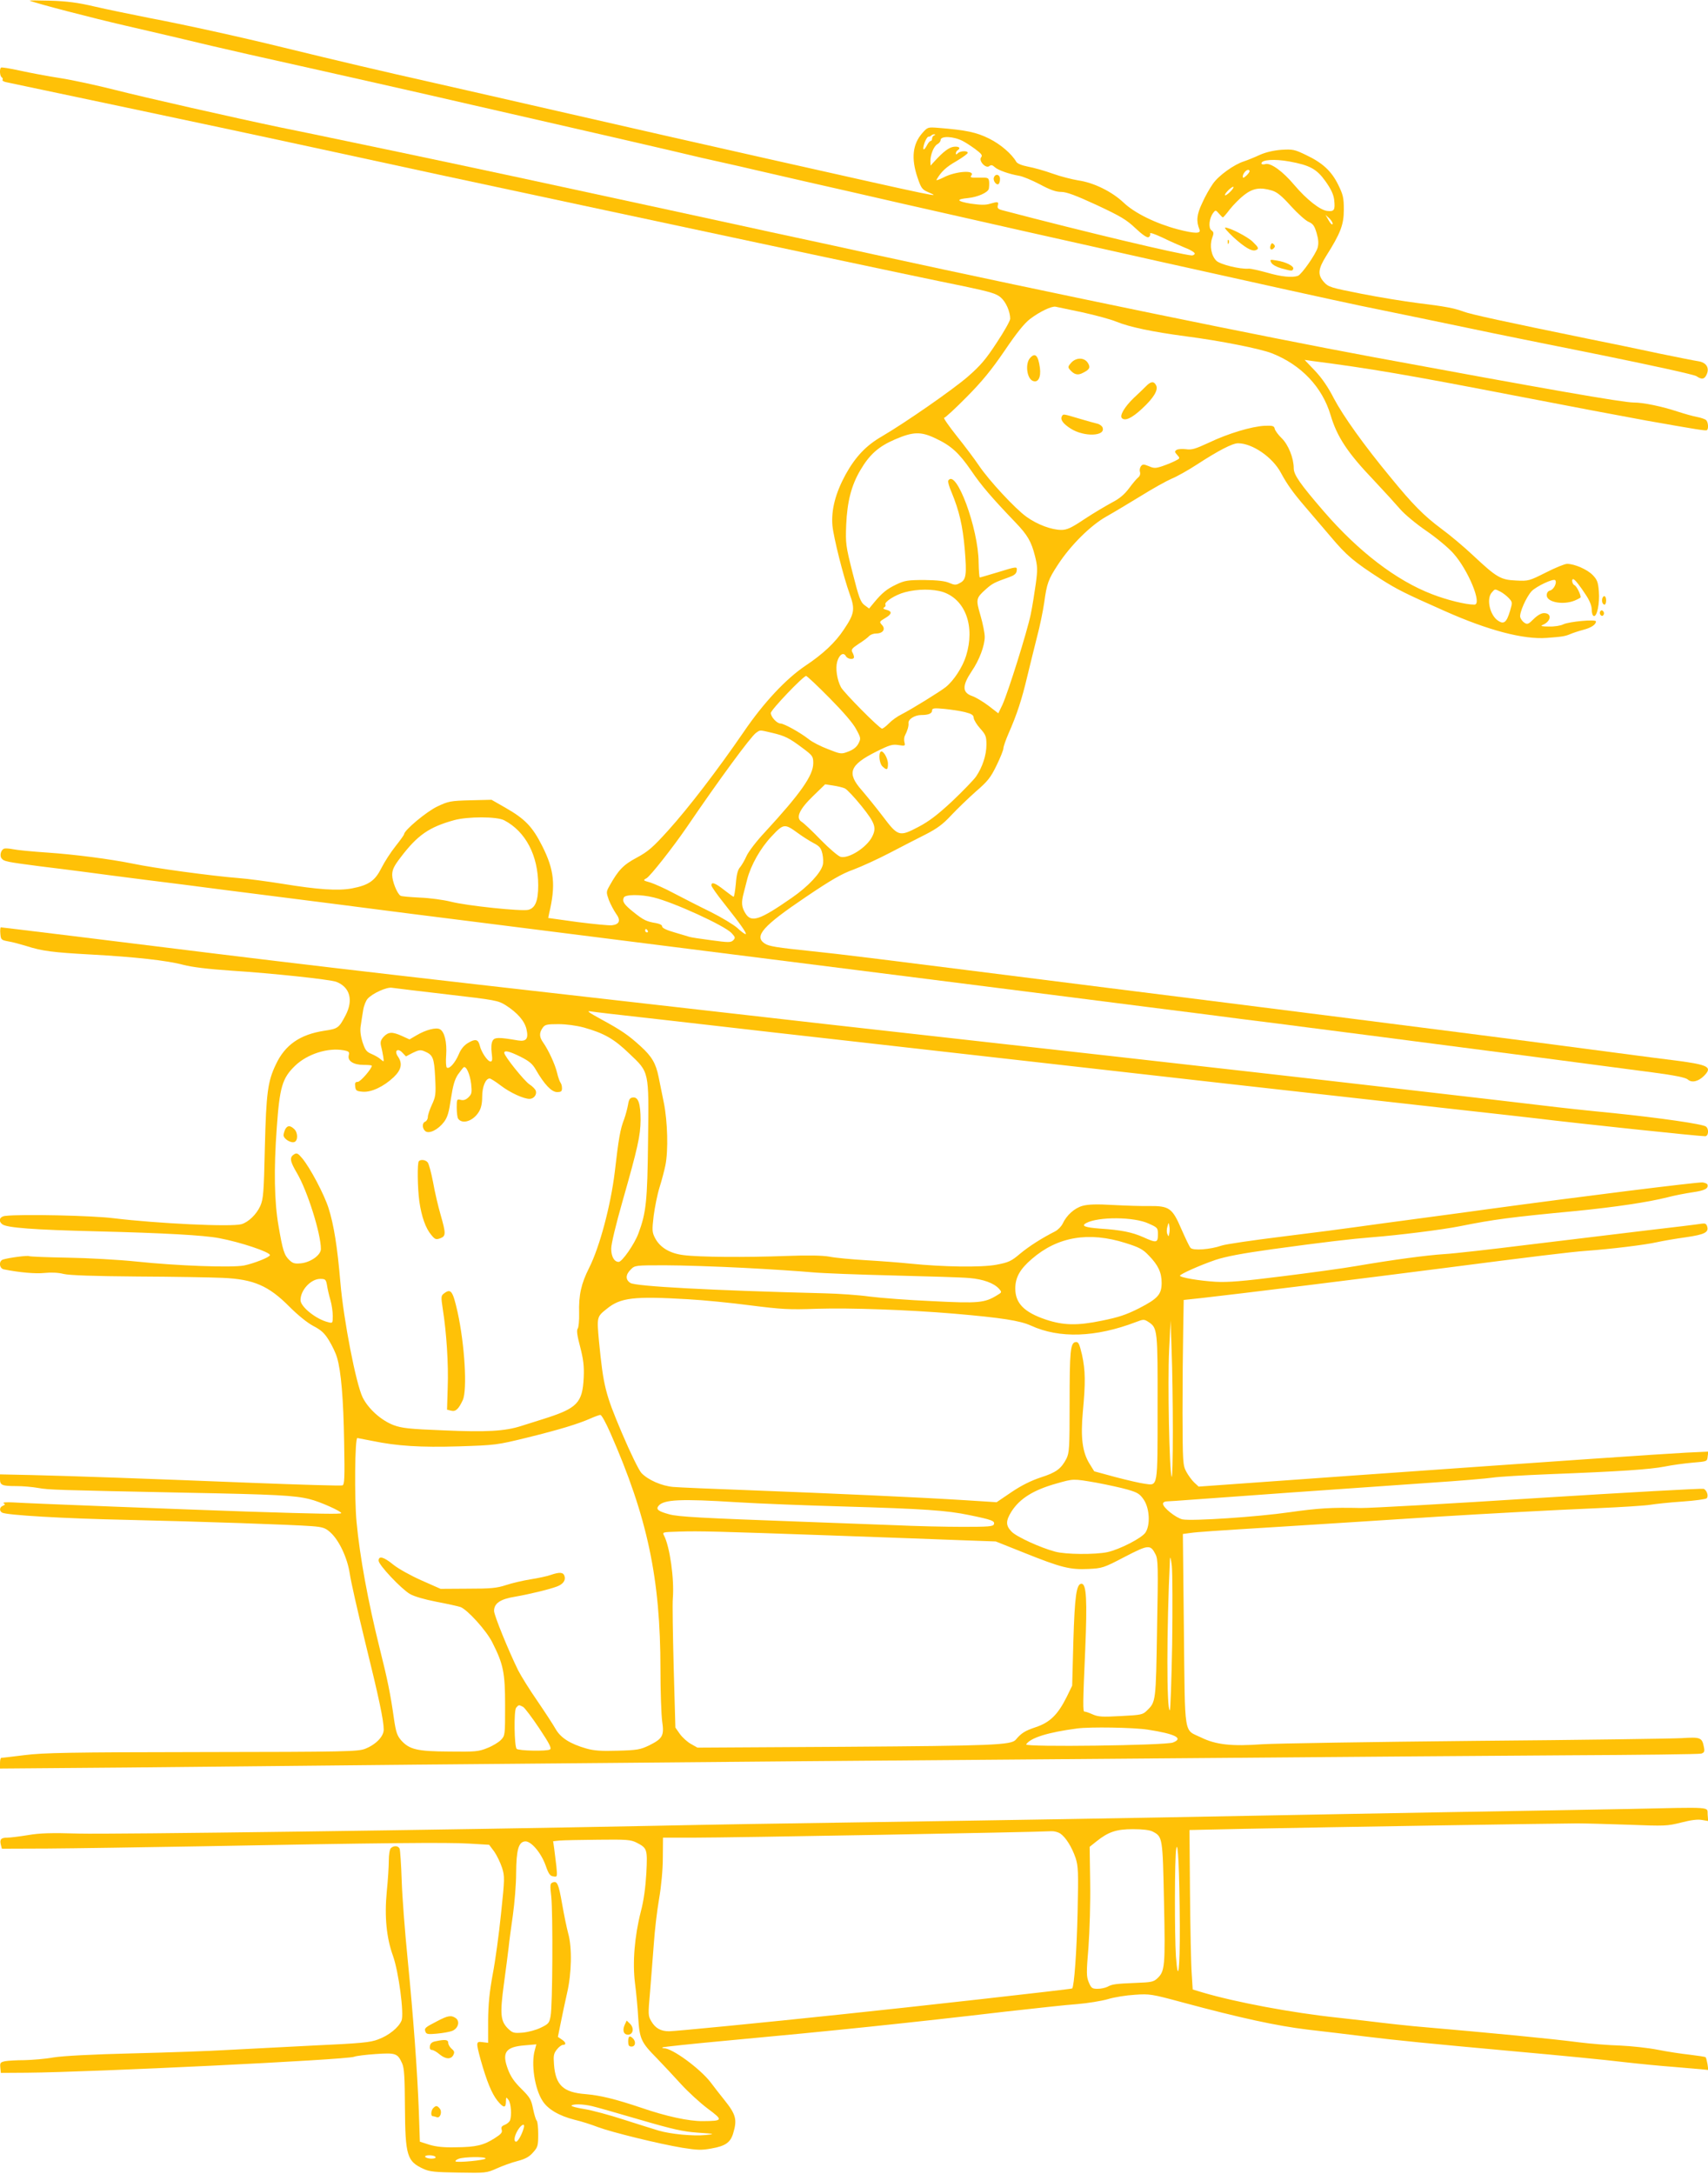 <?xml version="1.0" standalone="no"?>
<!DOCTYPE svg PUBLIC "-//W3C//DTD SVG 20010904//EN"
 "http://www.w3.org/TR/2001/REC-SVG-20010904/DTD/svg10.dtd">
<svg version="1.0" xmlns="http://www.w3.org/2000/svg"
 width="1006pt" height="1280pt" viewBox="0 0 1006 1280"
 preserveAspectRatio="xMidYMid meet">
<g transform="translate(0,1280) scale(0.1,-0.1)"
fill="#ffc107" stroke="none">
<path d="M175 12796 c37 -16 377 -104 560 -146 234 -54 318 -74 511 -120 67
-16 326 -75 575 -130 250 -56 569 -128 709 -160 140 -32 356 -82 480 -110 443
-101 876 -201 935 -215 155 -37 237 -56 325 -75 52 -12 131 -29 175 -40 44
-10 179 -41 300 -69 121 -27 378 -86 570 -130 825 -188 2399 -539 2697 -601
293 -60 437 -90 653 -135 121 -26 464 -95 763 -155 305 -62 552 -116 564 -125
31 -21 47 -19 60 10 18 39 -2 71 -49 78 -21 3 -126 24 -233 46 -107 23 -294
62 -415 86 -488 100 -692 144 -734 160 -57 21 -110 31 -274 51 -72 9 -220 33
-327 54 -183 36 -196 40 -222 69 -38 43 -35 76 12 152 86 136 105 186 105 274
0 70 -4 88 -33 147 -40 81 -92 129 -189 175 -68 33 -79 35 -146 31 -47 -4 -91
-14 -127 -30 -30 -14 -72 -31 -93 -38 -58 -18 -150 -84 -183 -132 -17 -24 -46
-74 -63 -113 -33 -69 -36 -107 -16 -157 10 -25 -29 -24 -129 2 -128 34 -253
95 -318 157 -69 65 -176 118 -268 131 -36 6 -104 23 -151 40 -47 17 -112 35
-145 41 -36 7 -62 18 -68 28 -26 46 -93 104 -160 137 -74 37 -136 50 -297 63
-65 5 -65 5 -97 -31 -57 -65 -66 -149 -28 -261 21 -62 27 -71 62 -86 74 -33
112 -41 -926 192 -479 108 -763 172 -1260 286 -371 85 -508 116 -715 163 -325
73 -567 130 -895 210 -252 62 -584 135 -795 175 -104 21 -248 50 -320 67 -98
23 -162 31 -260 34 -72 2 -125 2 -120 0z m5328 -793 c-7 -2 -13 -11 -13 -19 0
-8 -4 -14 -8 -14 -5 0 -15 -11 -22 -25 -20 -38 -29 -30 -15 13 7 20 18 37 23
37 6 0 14 3 18 8 4 4 12 7 18 6 6 0 5 -3 -1 -6z m167 -33 c14 -7 47 -28 73
-47 39 -29 45 -38 36 -49 -17 -21 28 -69 48 -52 10 8 18 7 32 -6 19 -18 85
-41 143 -51 21 -3 76 -26 122 -50 61 -33 96 -45 126 -45 32 0 85 -20 209 -77
141 -66 175 -86 228 -136 40 -38 68 -57 77 -54 9 4 13 13 10 21 -3 9 23 0 73
-23 43 -21 104 -48 136 -61 32 -12 56 -28 54 -34 -2 -6 -10 -10 -18 -10 -76 7
-628 138 -1111 265 -29 7 -35 13 -31 29 6 23 1 24 -47 10 -25 -8 -57 -7 -113
1 -83 14 -89 26 -14 33 56 6 115 32 121 54 2 10 3 28 2 42 -3 24 -6 25 -60 24
-45 -1 -54 1 -46 11 30 36 -92 28 -165 -11 -26 -13 -43 -18 -39 -12 28 48 57
75 117 109 37 22 67 44 67 49 0 14 -44 12 -58 -2 -9 -9 -12 -9 -12 -1 0 7 5
15 10 18 21 13 9 24 -21 21 -29 -3 -63 -29 -115 -86 l-23 -25 -1 26 c0 39 20
88 41 100 10 5 19 16 19 24 0 26 76 23 130 -5z m1925 -121 c120 -22 160 -44
211 -115 33 -46 48 -78 52 -109 7 -62 1 -72 -41 -67 -42 5 -121 67 -194 153
-67 80 -138 131 -169 123 -14 -4 -24 -2 -24 4 0 22 78 27 165 11z m-235 -57
c0 -5 -9 -17 -20 -27 -16 -14 -20 -15 -20 -4 0 16 19 39 32 39 4 0 8 -4 8 -8z
m-110 -117 c-13 -14 -28 -25 -33 -25 -6 0 0 11 13 25 13 14 28 25 33 25 6 0 0
-11 -13 -25z m242 3 c30 -9 58 -32 111 -91 40 -44 87 -86 104 -93 27 -12 35
-23 48 -67 11 -38 12 -61 6 -85 -12 -40 -94 -157 -116 -166 -33 -12 -98 -6
-183 19 -48 13 -96 24 -107 23 -52 -4 -169 25 -191 47 -30 30 -40 88 -25 132
11 30 11 36 -4 47 -19 14 -13 72 11 103 13 17 15 17 33 -4 11 -13 21 -23 24
-23 2 0 21 21 41 48 21 26 58 64 84 84 52 40 94 47 164 26z m357 -197 c-3 -7
-13 3 -23 21 l-19 33 23 -21 c12 -12 21 -27 19 -33z"/>
<path d="M5854 11755 c-7 -18 14 -47 27 -39 5 3 9 16 9 30 0 27 -27 34 -36 9z"/>
<path d="M7264 11404 c66 -60 109 -86 132 -77 21 8 18 15 -18 50 -31 30 -137
84 -162 83 -6 -1 16 -26 48 -56z"/>
<path d="M7231 11374 c0 -11 3 -14 6 -6 3 7 2 16 -1 19 -3 4 -6 -2 -5 -13z"/>
<path d="M7484 11356 c-8 -22 3 -33 18 -18 9 9 9 15 0 24 -9 9 -13 7 -18 -6z"/>
<path d="M7488 11253 c7 -12 31 -25 59 -33 63 -17 65 -17 70 -3 6 16 -44 41
-97 49 -40 7 -42 6 -32 -13z"/>
<path d="M6 12402 c-10 -9 -7 -50 4 -57 6 -4 8 -10 5 -15 -3 -5 7 -11 22 -14
154 -32 1402 -296 1543 -327 102 -22 246 -53 320 -69 301 -65 519 -112 693
-150 187 -40 1443 -309 1872 -400 132 -28 312 -66 400 -85 335 -71 637 -135
815 -171 156 -33 189 -43 215 -66 30 -26 55 -83 55 -125 0 -11 -35 -74 -79
-140 -64 -98 -95 -135 -172 -202 -87 -75 -361 -266 -504 -350 -94 -54 -156
-120 -214 -224 -60 -110 -86 -209 -78 -302 7 -71 64 -298 102 -404 32 -88 28
-115 -35 -208 -50 -76 -124 -145 -225 -212 -115 -77 -248 -219 -365 -391 -153
-223 -324 -446 -443 -578 -92 -102 -120 -126 -187 -162 -79 -42 -108 -73 -159
-164 -21 -37 -21 -39 -5 -85 10 -25 29 -61 42 -80 30 -40 21 -64 -24 -69 -16
-2 -107 7 -202 19 l-173 24 5 25 c40 168 31 258 -41 400 -57 113 -101 158
-214 223 l-84 48 -125 -3 c-116 -3 -130 -6 -193 -36 -63 -29 -197 -141 -197
-164 0 -4 -23 -36 -50 -70 -28 -35 -65 -92 -83 -128 -38 -76 -75 -102 -175
-121 -82 -15 -198 -7 -407 27 -88 14 -205 30 -260 34 -154 12 -502 59 -623 85
-134 27 -341 54 -502 65 -91 6 -182 15 -204 20 -21 4 -44 6 -52 3 -19 -7 -28
-42 -14 -58 14 -17 29 -20 220 -45 85 -10 207 -26 270 -34 63 -9 222 -29 353
-46 130 -16 342 -43 470 -60 127 -16 340 -43 472 -60 132 -17 308 -39 390 -50
83 -11 366 -47 630 -80 1417 -179 3185 -402 3950 -500 176 -22 426 -54 555
-71 129 -16 303 -38 385 -49 83 -11 240 -31 350 -45 506 -65 1376 -179 1684
-220 128 -17 190 -30 202 -41 23 -21 62 -12 95 21 52 52 28 65 -161 90 -66 8
-205 26 -310 40 -199 26 -451 59 -570 75 -361 47 -1602 205 -2475 314 -591 75
-1199 151 -1350 170 -151 19 -324 39 -385 45 -212 22 -255 29 -280 45 -66 43
-13 103 242 275 148 100 212 137 280 161 48 18 144 62 213 98 69 36 164 85
212 109 68 35 102 60 150 112 35 37 100 100 145 140 72 62 88 83 123 155 22
45 40 90 40 100 0 10 14 50 31 89 49 111 78 201 109 332 16 66 42 172 58 235
17 63 35 153 42 200 16 116 24 138 81 225 75 115 193 232 286 284 43 24 134
79 203 121 69 43 150 88 180 101 30 12 98 50 150 84 126 82 209 125 242 125
84 0 204 -82 253 -175 36 -67 72 -117 139 -195 31 -36 99 -116 152 -178 96
-114 137 -149 302 -255 92 -58 137 -81 372 -185 256 -114 463 -168 600 -158
95 7 109 10 140 23 14 6 47 17 73 24 48 12 77 31 77 50 0 14 -159 -1 -192 -17
-15 -8 -53 -14 -85 -13 -41 0 -52 3 -38 9 51 20 58 70 9 70 -16 0 -39 -13 -61
-35 -30 -30 -37 -33 -54 -22 -11 7 -22 22 -25 33 -6 25 35 118 67 153 28 29
128 76 139 65 12 -14 -8 -55 -30 -61 -13 -3 -20 -14 -20 -28 0 -41 97 -59 165
-31 19 8 35 17 35 19 0 18 -24 66 -36 71 -13 5 -20 36 -8 36 9 0 39 -38 76
-95 21 -32 33 -62 33 -84 0 -19 5 -36 12 -38 19 -7 36 75 30 145 -4 54 -10 69
-36 96 -32 33 -107 66 -151 66 -14 0 -70 -23 -125 -51 -98 -49 -102 -51 -176
-47 -91 4 -114 18 -254 149 -51 48 -134 118 -186 156 -102 76 -168 142 -300
304 -155 187 -278 360 -332 462 -34 67 -72 122 -112 164 l-61 64 41 -6 c342
-44 559 -81 1195 -204 336 -65 632 -121 775 -147 305 -54 350 -61 358 -57 12
7 8 50 -5 60 -7 6 -31 14 -53 18 -22 4 -72 18 -112 31 -94 31 -203 54 -261 54
-64 0 -526 81 -1542 269 -632 117 -1867 371 -2925 601 -154 34 -361 79 -460
100 -99 21 -232 50 -295 64 -241 52 -629 137 -1090 236 -345 75 -916 196
-1225 260 -187 39 -383 80 -435 90 -268 56 -798 176 -970 220 -107 27 -253 59
-325 70 -71 11 -178 31 -237 44 -59 13 -109 21 -112 18z m6369 -1441 c77 -17
167 -41 200 -55 79 -32 213 -60 408 -86 202 -26 439 -73 508 -100 173 -68 297
-199 346 -364 38 -128 100 -222 253 -382 63 -67 134 -145 158 -173 24 -28 92
-85 152 -126 60 -41 132 -101 160 -133 88 -98 172 -302 124 -302 -51 0 -161
27 -251 62 -210 81 -432 251 -636 487 -139 161 -177 215 -177 254 0 60 -32
139 -71 177 -20 19 -38 44 -41 55 -3 17 -11 20 -60 18 -76 -4 -214 -45 -327
-99 -80 -37 -102 -44 -135 -39 -23 3 -48 1 -56 -4 -12 -8 -12 -13 4 -30 17
-19 17 -20 -11 -34 -15 -8 -49 -22 -75 -31 -41 -14 -51 -14 -81 -1 -30 12 -37
13 -47 0 -6 -8 -9 -23 -6 -33 4 -12 0 -25 -10 -33 -10 -8 -34 -37 -54 -64 -27
-36 -56 -61 -101 -84 -35 -19 -108 -62 -161 -97 -79 -53 -104 -64 -137 -64
-57 0 -141 31 -205 77 -66 47 -222 215 -281 303 -24 36 -82 113 -130 173 -47
59 -80 107 -74 107 6 0 66 55 133 123 92 93 145 158 223 272 71 105 116 161
150 187 58 44 128 77 151 72 10 -2 80 -17 157 -33z m-865 -742 c92 -43 138
-85 211 -191 59 -87 121 -159 259 -303 73 -76 94 -113 116 -199 15 -60 16 -80
5 -161 -7 -51 -20 -133 -30 -182 -22 -105 -132 -455 -166 -531 l-25 -52 -57
44 c-32 24 -75 50 -95 57 -62 21 -62 61 -4 148 44 64 76 150 76 201 0 22 -11
78 -25 126 -28 96 -27 102 32 155 37 33 50 40 138 71 28 10 41 20 43 36 4 28
4 28 -113 -8 -54 -16 -100 -30 -104 -30 -3 0 -6 39 -7 88 -1 200 -133 557
-179 482 -3 -5 5 -35 19 -67 46 -111 66 -198 78 -334 13 -154 9 -183 -29 -202
-23 -13 -31 -12 -62 1 -25 11 -69 16 -146 17 -98 0 -116 -3 -165 -26 -57 -27
-85 -50 -133 -108 l-28 -34 -27 20 c-23 17 -33 43 -70 189 -41 162 -42 174
-38 284 6 138 31 233 83 321 55 94 109 141 205 182 107 46 152 47 238 6z m45
-905 c132 -45 189 -203 135 -376 -20 -65 -72 -145 -119 -183 -32 -26 -204
-132 -261 -161 -25 -12 -58 -36 -74 -53 -17 -17 -35 -31 -41 -31 -15 0 -226
213 -242 244 -23 44 -33 110 -22 150 12 42 37 58 51 33 10 -19 48 -23 48 -6 0
6 -4 19 -10 29 -8 15 -2 23 39 50 27 17 55 38 61 46 7 7 25 14 40 14 40 0 58
25 35 50 -17 19 -16 20 19 41 41 24 42 40 5 49 -16 4 -20 8 -11 14 7 4 10 11
7 16 -9 15 58 58 115 73 74 20 166 20 225 1z m3283 2 c15 -8 37 -25 49 -38 21
-23 22 -25 7 -75 -20 -67 -36 -81 -70 -58 -49 32 -71 130 -37 167 19 22 17 21
51 4z m-3952 -626 c82 -83 139 -149 157 -184 28 -51 28 -55 13 -84 -10 -20
-30 -36 -59 -47 -42 -16 -44 -16 -120 14 -42 16 -94 42 -114 59 -50 39 -145
92 -166 92 -21 0 -57 39 -57 62 0 18 191 218 208 218 5 0 67 -58 138 -130z
m798 -83 c39 -10 50 -17 51 -34 1 -12 18 -40 38 -62 33 -37 37 -47 37 -96 0
-60 -23 -131 -61 -187 -14 -20 -77 -85 -140 -145 -87 -81 -137 -119 -200 -152
-112 -59 -120 -56 -209 62 -38 50 -95 120 -125 155 -89 101 -71 148 87 227 78
39 95 44 131 38 38 -6 40 -5 34 17 -3 12 -2 30 3 39 15 29 23 56 21 73 -3 23
37 48 75 48 43 0 64 9 64 27 0 13 11 15 73 9 39 -4 94 -12 121 -19z m-1136
-122 c76 -18 100 -30 180 -90 59 -44 62 -49 62 -89 0 -72 -75 -178 -285 -406
-49 -52 -97 -115 -108 -140 -11 -25 -28 -54 -38 -66 -13 -14 -21 -43 -25 -97
-4 -42 -10 -77 -13 -77 -3 0 -28 18 -56 40 -52 41 -75 50 -75 27 0 -7 33 -54
73 -104 99 -125 140 -183 128 -183 -5 0 -27 16 -48 36 -21 19 -92 62 -158 95
-66 32 -163 82 -215 109 -52 28 -115 56 -140 64 -43 12 -44 13 -22 25 22 12
155 181 236 299 194 285 378 535 409 557 26 18 18 18 95 0z m428 -327 c13 -6
57 -53 99 -105 80 -100 89 -127 61 -181 -33 -63 -137 -129 -185 -117 -14 4
-66 48 -116 99 -49 51 -100 99 -113 107 -37 23 -15 73 68 153 l70 68 46 -7
c26 -4 57 -11 70 -17z m-2006 -188 c126 -66 200 -207 200 -383 0 -91 -17 -133
-58 -144 -40 -10 -364 24 -457 48 -44 11 -126 22 -183 24 -57 3 -108 7 -113
11 -20 12 -49 85 -49 122 0 31 10 52 49 103 100 132 168 179 316 220 81 22
252 22 295 -1z m1732 -77 c26 -19 67 -45 90 -57 36 -19 44 -29 52 -64 5 -22 6
-52 2 -65 -12 -47 -85 -126 -182 -193 -190 -132 -239 -149 -274 -91 -22 36
-25 62 -10 118 6 22 15 58 21 82 22 84 78 183 143 252 72 77 77 77 158 18z
m-852 -377 c119 -29 418 -166 459 -210 22 -24 23 -28 10 -42 -14 -14 -28 -14
-130 0 -63 8 -121 17 -129 20 -8 3 -48 14 -87 26 -46 13 -73 26 -73 35 0 9
-15 16 -37 20 -55 9 -72 17 -131 64 -56 45 -68 62 -58 86 7 19 99 20 176 1z
m-35 -196 c3 -5 1 -10 -4 -10 -6 0 -11 5 -11 10 0 6 2 10 4 10 3 0 8 -4 11
-10z"/>
<path d="M6067 10692 c-30 -33 -19 -122 17 -135 31 -12 48 22 41 77 -10 74
-28 92 -58 58z"/>
<path d="M6310 10665 c-19 -21 -21 -27 -10 -40 26 -31 48 -37 79 -20 40 20 45
32 28 59 -21 32 -68 32 -97 1z"/>
<path d="M6749 10525 c-13 -13 -45 -44 -71 -68 -54 -52 -85 -104 -70 -119 19
-19 60 1 120 57 68 63 96 110 81 137 -13 25 -31 23 -60 -7z"/>
<path d="M6255 10350 c-12 -20 6 -45 52 -74 79 -50 207 -45 187 7 -3 9 -18 20
-33 23 -14 3 -63 17 -107 30 -94 28 -91 27 -99 14z"/>
<path d="M5187 8374 c-14 -14 -7 -71 11 -87 26 -24 32 -21 32 16 0 33 -30 83
-43 71z"/>
<path d="M9438 9278 c-6 -17 1 -38 13 -38 5 0 9 11 9 25 0 26 -14 34 -22 13z"/>
<path d="M9425 9200 c-4 -6 -3 -16 3 -22 6 -6 12 -6 17 2 4 6 3 16 -3 22 -6 6
-12 6 -17 -2z"/>
<path d="M2 7303 c3 -36 5 -38 48 -46 25 -4 72 -17 105 -27 93 -30 159 -38
378 -50 257 -14 451 -35 547 -61 49 -13 146 -25 280 -34 248 -16 585 -52 621
-66 80 -31 101 -107 55 -196 -40 -76 -45 -80 -126 -92 -143 -22 -231 -83 -285
-198 -48 -100 -57 -167 -65 -488 -6 -271 -9 -304 -27 -346 -23 -50 -70 -95
-111 -107 -61 -17 -495 4 -752 35 -124 16 -543 25 -637 14 -35 -3 -45 -29 -20
-49 25 -21 185 -33 557 -42 398 -10 630 -23 720 -40 128 -24 300 -82 300 -100
0 -12 -94 -49 -152 -61 -72 -14 -397 -2 -633 23 -104 11 -288 21 -408 23 -119
2 -221 6 -226 9 -8 5 -118 -9 -153 -20 -27 -8 -23 -53 5 -58 89 -18 187 -27
240 -21 38 4 82 2 112 -6 34 -8 177 -13 435 -15 212 -1 438 -5 502 -8 182 -8
270 -46 393 -170 48 -48 104 -94 140 -113 48 -25 67 -43 93 -86 19 -31 40 -75
47 -100 24 -79 38 -246 42 -500 4 -213 2 -248 -10 -253 -9 -3 -246 4 -529 15
-626 25 -1052 40 -1300 46 l-188 4 0 -29 c0 -35 13 -40 98 -40 37 0 94 -5 127
-11 63 -11 92 -12 871 -28 532 -10 641 -16 728 -38 59 -14 186 -71 186 -82 0
-7 -120 -5 -555 9 -350 12 -1269 47 -1379 54 -38 2 -62 0 -55 -5 11 -6 10 -9
-4 -15 -19 -7 -23 -29 -5 -40 24 -15 361 -35 743 -43 433 -10 966 -28 1083
-37 62 -5 78 -10 106 -35 52 -45 102 -151 116 -244 6 -44 47 -224 90 -400 82
-332 110 -465 110 -519 0 -40 -46 -88 -110 -113 -42 -16 -111 -18 -960 -19
-779 -1 -934 -4 -1045 -18 -71 -9 -133 -16 -137 -16 -5 0 -8 -14 -8 -32 l0
-31 748 6 c411 4 1177 12 1702 17 525 5 1545 14 2265 20 721 6 1859 15 2530
20 671 6 1565 12 1987 15 422 2 777 6 789 10 17 6 20 12 15 38 -11 57 -20 60
-131 53 -55 -3 -599 -11 -1210 -16 -610 -6 -1177 -15 -1260 -20 -182 -13 -273
-3 -361 40 -103 50 -94 -10 -101 633 l-6 565 44 6 c42 6 144 13 519 36 203 13
730 46 940 60 273 17 678 39 940 50 140 6 280 15 310 20 30 5 115 14 189 19
73 5 138 14 143 19 13 13 1 49 -18 56 -9 3 -446 -21 -973 -54 -526 -34 -996
-60 -1046 -59 -171 4 -251 -1 -420 -25 -186 -27 -572 -53 -630 -42 -38 8 -115
69 -115 92 0 8 10 14 23 14 12 0 78 5 147 10 143 11 957 69 1410 100 168 11
331 25 363 30 32 5 180 14 330 20 417 16 595 28 682 45 44 9 118 19 165 23 85
7 85 7 88 36 l4 29 -129 -6 c-167 -9 -778 -51 -1936 -133 l-937 -67 -26 24
c-14 13 -35 42 -47 64 -20 38 -21 54 -22 345 0 168 2 386 4 486 l3 180 112 12
c199 22 949 115 1431 177 502 65 740 94 825 100 153 11 354 36 419 51 36 8
112 21 170 29 111 16 137 29 126 64 -5 16 -12 19 -33 16 -15 -3 -162 -21 -327
-40 -165 -20 -478 -58 -695 -84 -217 -27 -438 -52 -492 -55 -108 -7 -301 -33
-518 -70 -80 -14 -278 -41 -440 -61 -231 -29 -316 -36 -390 -32 -98 6 -210 25
-210 36 1 9 116 61 210 93 61 20 155 38 335 63 298 41 470 61 585 70 156 12
419 45 518 65 200 40 295 53 687 90 230 23 419 51 535 80 41 11 109 24 150 30
70 10 94 22 87 45 -2 6 -15 11 -29 13 -27 3 -724 -84 -1268 -158 -41 -6 -140
-19 -220 -30 -396 -53 -462 -62 -555 -75 -55 -8 -246 -33 -425 -55 -179 -22
-343 -46 -365 -54 -66 -23 -169 -31 -183 -13 -7 7 -31 59 -55 113 -52 121 -71
134 -187 133 -41 -1 -137 2 -212 6 -100 6 -149 4 -182 -5 -47 -13 -94 -55
-117 -105 -8 -16 -27 -36 -44 -45 -77 -39 -153 -87 -207 -132 -53 -45 -68 -51
-141 -65 -89 -16 -309 -13 -507 7 -57 6 -174 15 -260 20 -85 5 -182 14 -215
21 -41 7 -123 9 -255 4 -241 -9 -512 -7 -604 5 -81 10 -139 45 -168 101 -17
33 -18 45 -8 130 7 52 22 128 35 169 13 41 28 99 34 128 18 87 13 260 -9 369
-11 54 -25 123 -31 153 -16 79 -40 120 -105 179 -72 66 -116 96 -234 160 -75
41 -88 51 -60 46 40 -6 102 -13 475 -55 149 -17 428 -49 620 -71 193 -22 388
-44 435 -49 47 -5 285 -32 530 -60 1072 -122 2363 -267 3020 -340 245 -27 465
-52 490 -55 245 -30 945 -104 993 -105 20 0 24 42 5 57 -20 15 -272 51 -543
79 -137 13 -322 33 -410 44 -138 17 -1307 152 -1690 195 -655 74 -1124 127
-1780 200 -423 47 -1125 126 -1560 176 -2116 240 -2260 257 -3647 429 -223 27
-409 50 -413 50 -3 0 -5 -17 -3 -37z m2632 -358 c286 -33 300 -36 345 -64 70
-45 111 -93 122 -141 13 -56 -1 -74 -50 -66 -116 20 -139 19 -150 -3 -7 -13
-9 -40 -5 -71 5 -39 4 -50 -7 -50 -17 0 -54 55 -63 93 -9 38 -26 42 -68 17
-24 -14 -43 -36 -56 -68 -22 -51 -55 -88 -70 -78 -5 3 -7 37 -4 74 5 77 -10
137 -37 152 -23 12 -82 -3 -138 -36 l-41 -24 -44 20 c-57 26 -80 25 -108 -4
-17 -19 -21 -31 -16 -53 4 -15 10 -44 13 -63 5 -34 5 -34 -14 -18 -10 10 -35
24 -54 32 -31 13 -38 23 -54 71 -12 39 -15 70 -10 98 3 23 10 63 14 89 4 26
16 56 26 67 28 32 114 71 144 65 14 -2 160 -20 325 -39z m805 -195 c120 -34
178 -67 267 -153 119 -113 116 -98 111 -513 -4 -357 -11 -424 -57 -547 -23
-62 -96 -167 -116 -167 -26 0 -44 31 -44 78 0 28 27 140 66 277 91 319 106
388 107 480 0 98 -14 138 -46 133 -17 -2 -23 -11 -28 -43 -4 -22 -14 -60 -23
-85 -23 -59 -32 -111 -55 -310 -24 -198 -89 -442 -151 -565 -47 -93 -62 -160
-59 -267 1 -43 -3 -83 -8 -90 -8 -9 -4 -41 14 -108 19 -74 24 -113 21 -180 -7
-151 -38 -182 -238 -245 -47 -15 -105 -33 -130 -41 -96 -31 -207 -37 -455 -26
-206 8 -248 13 -297 31 -73 28 -148 95 -182 163 -39 79 -112 454 -131 675 -18
213 -39 343 -70 440 -25 79 -108 237 -155 293 -24 29 -32 33 -47 24 -29 -18
-26 -40 16 -111 62 -105 141 -357 141 -447 0 -35 -58 -77 -115 -84 -38 -4 -50
-1 -70 18 -31 29 -40 57 -65 205 -24 138 -28 328 -10 573 17 241 32 293 107
366 72 70 194 109 287 92 32 -6 35 -10 30 -30 -8 -33 28 -56 88 -56 27 0 48
-2 48 -5 0 -17 -67 -95 -83 -95 -14 0 -18 -6 -15 -27 3 -25 8 -28 45 -31 51
-4 124 31 182 86 45 43 53 80 25 121 -24 34 -2 53 26 23 l21 -22 40 21 c35 17
46 19 69 9 50 -21 57 -37 63 -154 5 -99 3 -113 -19 -160 -13 -28 -24 -61 -24
-72 0 -12 -7 -24 -15 -28 -20 -7 -19 -40 0 -56 22 -18 75 8 110 54 21 28 29
56 41 138 12 78 22 112 41 141 15 21 30 40 34 43 15 9 37 -41 44 -98 5 -50 4
-59 -15 -78 -15 -15 -29 -20 -46 -16 -23 6 -24 4 -24 -46 0 -29 4 -58 8 -64
24 -36 89 -15 122 39 14 22 20 50 20 90 0 58 20 107 44 107 6 0 36 -19 66 -42
55 -42 134 -78 169 -78 25 0 44 25 37 47 -3 10 -20 27 -37 38 -30 19 -149 167
-149 186 0 17 31 9 96 -23 51 -26 70 -41 91 -78 49 -85 92 -130 124 -130 24 0
29 4 29 23 0 13 -4 27 -9 33 -4 5 -14 31 -20 58 -12 50 -50 132 -82 178 -23
32 -24 56 -3 86 13 19 24 22 92 22 47 0 106 -8 151 -20z m3326 -1154 c54 -24
55 -26 55 -65 0 -49 -8 -51 -87 -15 -66 29 -130 42 -253 50 -91 7 -114 16 -82
33 72 38 281 37 367 -3z m122 -58 c-3 -20 -4 -21 -11 -5 -5 9 -5 29 0 45 7 25
8 26 11 5 3 -13 3 -33 0 -45z m-257 -57 c80 -25 102 -37 136 -73 56 -57 76
-101 76 -161 0 -68 -22 -93 -133 -150 -75 -38 -120 -53 -219 -73 -144 -30
-226 -28 -329 6 -128 43 -181 96 -181 183 0 65 27 114 97 174 152 132 336 163
553 94z m-2250 -146 c157 -8 337 -20 400 -26 63 -6 282 -14 485 -19 204 -5
404 -11 445 -15 82 -7 144 -30 174 -63 18 -21 18 -21 -14 -40 -71 -43 -107
-47 -379 -33 -140 6 -307 19 -370 27 -64 9 -181 17 -261 19 -671 17 -1116 41
-1147 61 -30 19 -29 49 2 79 24 25 27 25 202 25 98 0 306 -7 463 -15z m-2454
-102 c3 -21 12 -60 20 -87 8 -27 14 -70 14 -94 0 -43 -1 -44 -27 -37 -71 17
-163 91 -163 130 0 59 61 125 116 125 30 0 34 -3 40 -37z m2129 -83 c88 -5
252 -21 365 -36 183 -23 225 -26 390 -20 203 6 538 -6 812 -29 279 -24 386
-41 450 -70 168 -77 381 -70 619 21 44 17 48 17 74 0 53 -35 54 -47 53 -505 0
-480 3 -458 -77 -447 -25 3 -102 21 -171 39 l-125 34 -28 45 c-42 68 -53 154
-39 307 16 171 15 242 -5 334 -16 67 -21 77 -38 75 -31 -5 -35 -54 -35 -366 0
-260 -2 -286 -19 -321 -31 -59 -60 -81 -151 -110 -57 -19 -114 -47 -173 -87
l-87 -59 -188 12 c-268 17 -783 40 -1252 58 -223 8 -432 17 -465 20 -68 6
-148 41 -187 82 -15 16 -65 118 -116 238 -97 229 -108 273 -134 538 -13 142
-13 144 45 190 82 67 158 76 482 57z m2853 -780 c0 -157 -3 -276 -7 -265 -14
33 -24 560 -15 746 l9 174 6 -185 c4 -102 7 -313 7 -470z m-3313 -7 c219 -498
295 -857 295 -1392 0 -130 5 -267 10 -305 13 -86 3 -103 -77 -143 -53 -25 -70
-28 -185 -31 -97 -3 -140 0 -185 13 -94 27 -150 62 -180 114 -14 25 -63 100
-108 166 -46 66 -96 147 -113 180 -56 114 -142 324 -142 350 0 45 37 70 125
84 81 14 202 43 246 60 35 13 52 36 44 61 -7 23 -28 25 -81 7 -22 -8 -75 -19
-119 -26 -44 -7 -109 -22 -145 -34 -55 -18 -90 -21 -225 -21 l-160 -1 -113 50
c-63 28 -135 68 -165 92 -56 46 -87 55 -87 24 0 -25 132 -165 184 -196 26 -15
85 -32 156 -46 63 -12 127 -26 142 -31 41 -15 153 -139 187 -207 66 -130 76
-179 76 -373 0 -173 0 -177 -24 -202 -13 -14 -49 -36 -80 -48 -51 -21 -71 -23
-224 -21 -191 1 -236 12 -285 67 -23 27 -30 48 -41 122 -21 149 -38 233 -85
420 -68 273 -117 539 -136 744 -13 139 -10 496 5 493 6 -1 45 -9 88 -17 145
-30 283 -39 511 -32 215 7 223 8 399 51 191 47 303 81 377 114 25 11 50 20 56
20 7 1 33 -47 59 -106z m2863 -293 c64 -12 147 -30 185 -41 58 -17 71 -25 95
-61 33 -51 38 -147 9 -191 -21 -33 -152 -100 -225 -116 -72 -15 -246 -14 -307
3 -87 23 -229 88 -257 118 -35 36 -35 63 0 119 49 76 129 126 264 164 103 29
96 29 236 5z m-2119 -115 c130 -8 412 -19 626 -25 479 -14 612 -23 745 -51
132 -27 151 -34 144 -54 -5 -13 -33 -15 -183 -15 -97 0 -280 4 -406 10 -127 5
-367 14 -535 20 -604 22 -735 29 -789 44 -65 18 -79 29 -62 50 31 37 129 42
460 21z m566 -196 c314 -11 658 -24 765 -28 l195 -7 168 -67 c217 -87 269
-100 377 -95 82 4 90 6 214 71 141 73 152 74 182 15 15 -29 16 -72 9 -438 -7
-431 -7 -430 -59 -481 -25 -25 -34 -27 -154 -33 -109 -6 -133 -5 -167 10 -22
10 -43 17 -47 16 -11 -3 -10 50 4 368 12 289 7 385 -22 385 -30 0 -40 -73 -48
-339 l-7 -261 -32 -66 c-52 -104 -98 -150 -181 -178 -66 -22 -86 -35 -119 -74
-26 -32 -138 -36 -1007 -42 l-868 -5 -39 22 c-21 12 -50 38 -65 59 l-26 37
-10 354 c-5 194 -8 378 -5 408 9 114 -18 304 -52 369 -11 20 -9 20 86 23 127
4 225 1 908 -23z m1999 -641 c-4 -214 -10 -388 -14 -388 -19 0 -19 474 1 890
1 20 6 2 11 -40 4 -41 5 -249 2 -462z m-3823 -368 c10 -6 53 -63 95 -126 62
-93 74 -118 63 -125 -17 -11 -184 -8 -196 4 -14 15 -17 225 -3 242 15 18 16
18 41 5z m3679 -134 c162 -25 214 -51 148 -76 -45 -17 -874 -28 -864 -11 25
39 127 71 301 94 77 10 329 6 415 -7z"/>
<path d="M1680 6151 c-5 -11 -10 -27 -10 -35 0 -21 43 -48 64 -40 22 8 21 57
-2 77 -24 22 -39 21 -52 -2z"/>
<path d="M2467 5963 c-10 -10 -8 -158 3 -238 13 -89 37 -157 70 -196 22 -27
28 -29 53 -20 34 13 34 27 2 139 -14 48 -34 133 -44 190 -11 57 -25 110 -32
118 -12 15 -41 19 -52 7z"/>
<path d="M2616 5185 c-19 -14 -19 -20 -8 -93 22 -139 34 -324 29 -460 l-4
-132 24 -6 c27 -7 44 9 69 63 27 61 11 327 -31 518 -28 124 -39 140 -79 110z"/>
<path d="M9595 2149 c-203 -4 -662 -12 -1020 -18 -357 -6 -873 -16 -1145 -21
-725 -14 -1612 -29 -2385 -40 -374 -5 -905 -14 -1180 -20 -1262 -25 -3210 -51
-3400 -46 -163 5 -230 3 -300 -9 -50 -8 -104 -15 -122 -15 -37 0 -46 -10 -38
-42 l6 -23 272 1 c150 1 553 7 897 13 1052 20 1461 24 1584 16 l117 -7 30 -40
c16 -23 36 -65 46 -95 16 -51 16 -63 -6 -271 -12 -119 -34 -280 -49 -357 -19
-104 -26 -174 -27 -272 l0 -131 -33 4 c-39 5 -39 1 -11 -104 36 -127 65 -198
99 -241 36 -44 50 -45 50 -3 1 26 1 26 15 8 15 -20 20 -91 9 -121 -4 -9 -18
-21 -31 -26 -18 -7 -23 -14 -18 -29 5 -16 -4 -26 -42 -50 -64 -41 -109 -52
-227 -53 -71 -2 -117 3 -157 15 l-56 18 -6 177 c-9 242 -32 551 -66 898 -16
160 -32 367 -35 462 -3 95 -9 179 -12 187 -7 19 -35 21 -52 4 -7 -7 -12 -39
-12 -73 0 -33 -5 -115 -12 -183 -14 -146 -2 -272 37 -379 33 -93 66 -341 50
-380 -17 -41 -75 -88 -138 -111 -46 -18 -102 -23 -383 -36 -181 -9 -408 -21
-504 -26 -96 -6 -346 -15 -555 -20 -246 -6 -412 -15 -470 -24 -49 -9 -127 -15
-171 -16 -45 0 -96 -3 -113 -6 -29 -6 -32 -10 -29 -38 l3 -31 155 1 c375 3
1884 76 1926 94 12 5 69 12 128 16 118 8 128 4 155 -56 12 -28 15 -80 16 -255
2 -290 12 -321 111 -366 35 -16 71 -19 205 -21 159 -3 166 -2 224 24 33 15 88
35 123 44 46 12 70 25 92 51 28 31 30 40 30 108 0 40 -4 76 -9 79 -4 3 -14 34
-21 68 -11 56 -18 68 -69 119 -42 41 -64 73 -80 117 -36 97 -13 130 98 139
l70 6 -9 -34 c-23 -79 -1 -227 45 -298 31 -50 98 -89 189 -112 39 -9 101 -29
137 -43 83 -31 360 -99 498 -122 88 -14 114 -15 172 -4 81 14 111 35 127 88
25 82 17 112 -52 198 -23 28 -59 75 -81 104 -63 81 -225 200 -274 200 -8 0
-12 2 -9 5 3 3 173 21 379 40 620 57 1091 106 1644 171 171 19 360 40 420 44
61 5 141 18 180 29 38 12 110 23 160 26 86 6 99 4 280 -45 338 -91 553 -138
735 -160 96 -11 247 -29 335 -40 205 -25 357 -40 905 -90 245 -22 524 -49 620
-61 96 -11 231 -24 300 -29 69 -6 142 -12 164 -14 l38 -4 -5 35 c-4 20 -8 38
-11 40 -3 3 -44 9 -93 15 -48 5 -133 18 -188 29 -55 11 -156 22 -225 25 -69 2
-177 11 -240 19 -171 22 -481 52 -975 95 -60 6 -144 15 -185 20 -41 5 -158 19
-260 30 -267 28 -602 91 -795 148 l-60 18 -6 95 c-4 52 -8 263 -10 469 l-3
375 324 7 c498 10 1864 32 1960 32 47 0 184 -4 305 -8 209 -8 224 -8 307 13
58 15 99 20 123 15 l36 -6 -3 38 c-4 47 42 44 -463 33z m-2806 -133 c59 -31
59 -32 67 -418 8 -379 5 -405 -40 -447 -21 -20 -37 -23 -122 -26 -124 -5 -144
-8 -171 -23 -12 -6 -38 -12 -58 -12 -32 0 -38 4 -52 38 -14 33 -15 54 -2 207
7 97 12 261 10 381 l-3 210 40 32 c70 56 117 72 215 72 58 0 98 -5 116 -14z
m-545 -11 c33 -22 69 -80 91 -144 16 -49 17 -82 12 -320 -5 -226 -20 -437 -32
-449 -4 -4 -958 -111 -1354 -152 -482 -51 -987 -100 -1020 -100 -49 0 -81 18
-105 59 -19 32 -19 40 -7 175 6 78 16 204 22 281 5 77 19 196 31 265 13 74 22
173 22 243 l1 117 180 0 c235 0 2003 32 2108 38 15 1 38 -5 51 -13z m-2495
-54 c63 -33 65 -37 58 -179 -5 -84 -15 -161 -32 -225 -38 -149 -50 -302 -35
-423 7 -54 16 -146 19 -204 8 -125 17 -145 109 -238 37 -38 101 -107 143 -153
42 -46 113 -111 157 -144 93 -69 91 -73 -28 -74 -82 -1 -216 28 -364 79 -152
51 -237 72 -327 80 -132 10 -177 53 -186 175 -4 51 -2 64 17 88 12 15 28 27
36 27 21 0 17 16 -8 32 l-22 15 17 84 c9 46 26 125 37 174 27 115 30 268 7
350 -9 33 -25 111 -36 174 -21 120 -29 138 -56 127 -15 -5 -16 -16 -8 -84 10
-97 8 -642 -4 -702 -7 -41 -12 -47 -58 -69 -28 -14 -75 -26 -107 -29 -53 -4
-59 -2 -87 25 -43 44 -47 84 -23 262 12 86 24 183 28 216 3 33 15 119 25 190
10 72 19 182 19 245 1 138 14 184 52 188 35 4 96 -67 123 -145 16 -46 25 -59
44 -61 24 -4 24 -3 18 60 -4 34 -10 82 -13 105 l-6 42 38 4 c22 2 124 4 227 5
168 2 192 0 226 -17z m3200 -488 c1 -261 -10 -354 -23 -181 -8 124 -8 584 2
633 10 58 19 -128 21 -452z m-3461 -1064 c26 -6 153 -42 282 -80 192 -56 254
-70 340 -76 103 -7 104 -8 45 -14 -74 -7 -202 5 -275 26 -30 9 -123 38 -207
65 -83 27 -187 55 -231 62 -44 7 -78 16 -76 20 7 11 68 10 122 -3z m-404 -131
c-11 -39 -34 -78 -44 -78 -16 0 -11 33 10 68 23 37 45 43 34 10z m-519 -168
c4 -6 -6 -10 -24 -10 -16 0 -33 5 -36 10 -4 6 6 10 24 10 16 0 33 -4 36 -10z
m295 -9 c0 -10 -168 -26 -177 -17 -3 3 5 10 18 15 30 12 159 14 159 2z"/>
<path d="M3679 877 c-14 -32 -6 -57 20 -57 30 0 37 38 13 63 l-21 20 -12 -26z"/>
<path d="M3700 780 c0 -23 4 -30 20 -30 23 0 27 29 8 48 -19 19 -28 14 -28
-18z"/>
<path d="M2574 899 c-72 -37 -76 -41 -68 -62 5 -14 16 -16 67 -11 34 3 74 10
90 16 35 14 48 55 22 75 -27 19 -47 16 -111 -18z"/>
<path d="M2565 781 c-21 -4 -31 -13 -33 -29 -2 -14 2 -22 12 -22 8 0 28 -11
44 -25 36 -30 68 -32 82 -5 8 16 7 23 -10 37 -11 10 -20 25 -20 35 0 19 -19
21 -75 9z"/>
<path d="M2552 388 c-14 -14 -16 -48 -3 -48 5 0 16 -3 24 -6 20 -7 33 32 17
51 -15 18 -22 19 -38 3z"/>
</g>
</svg>
